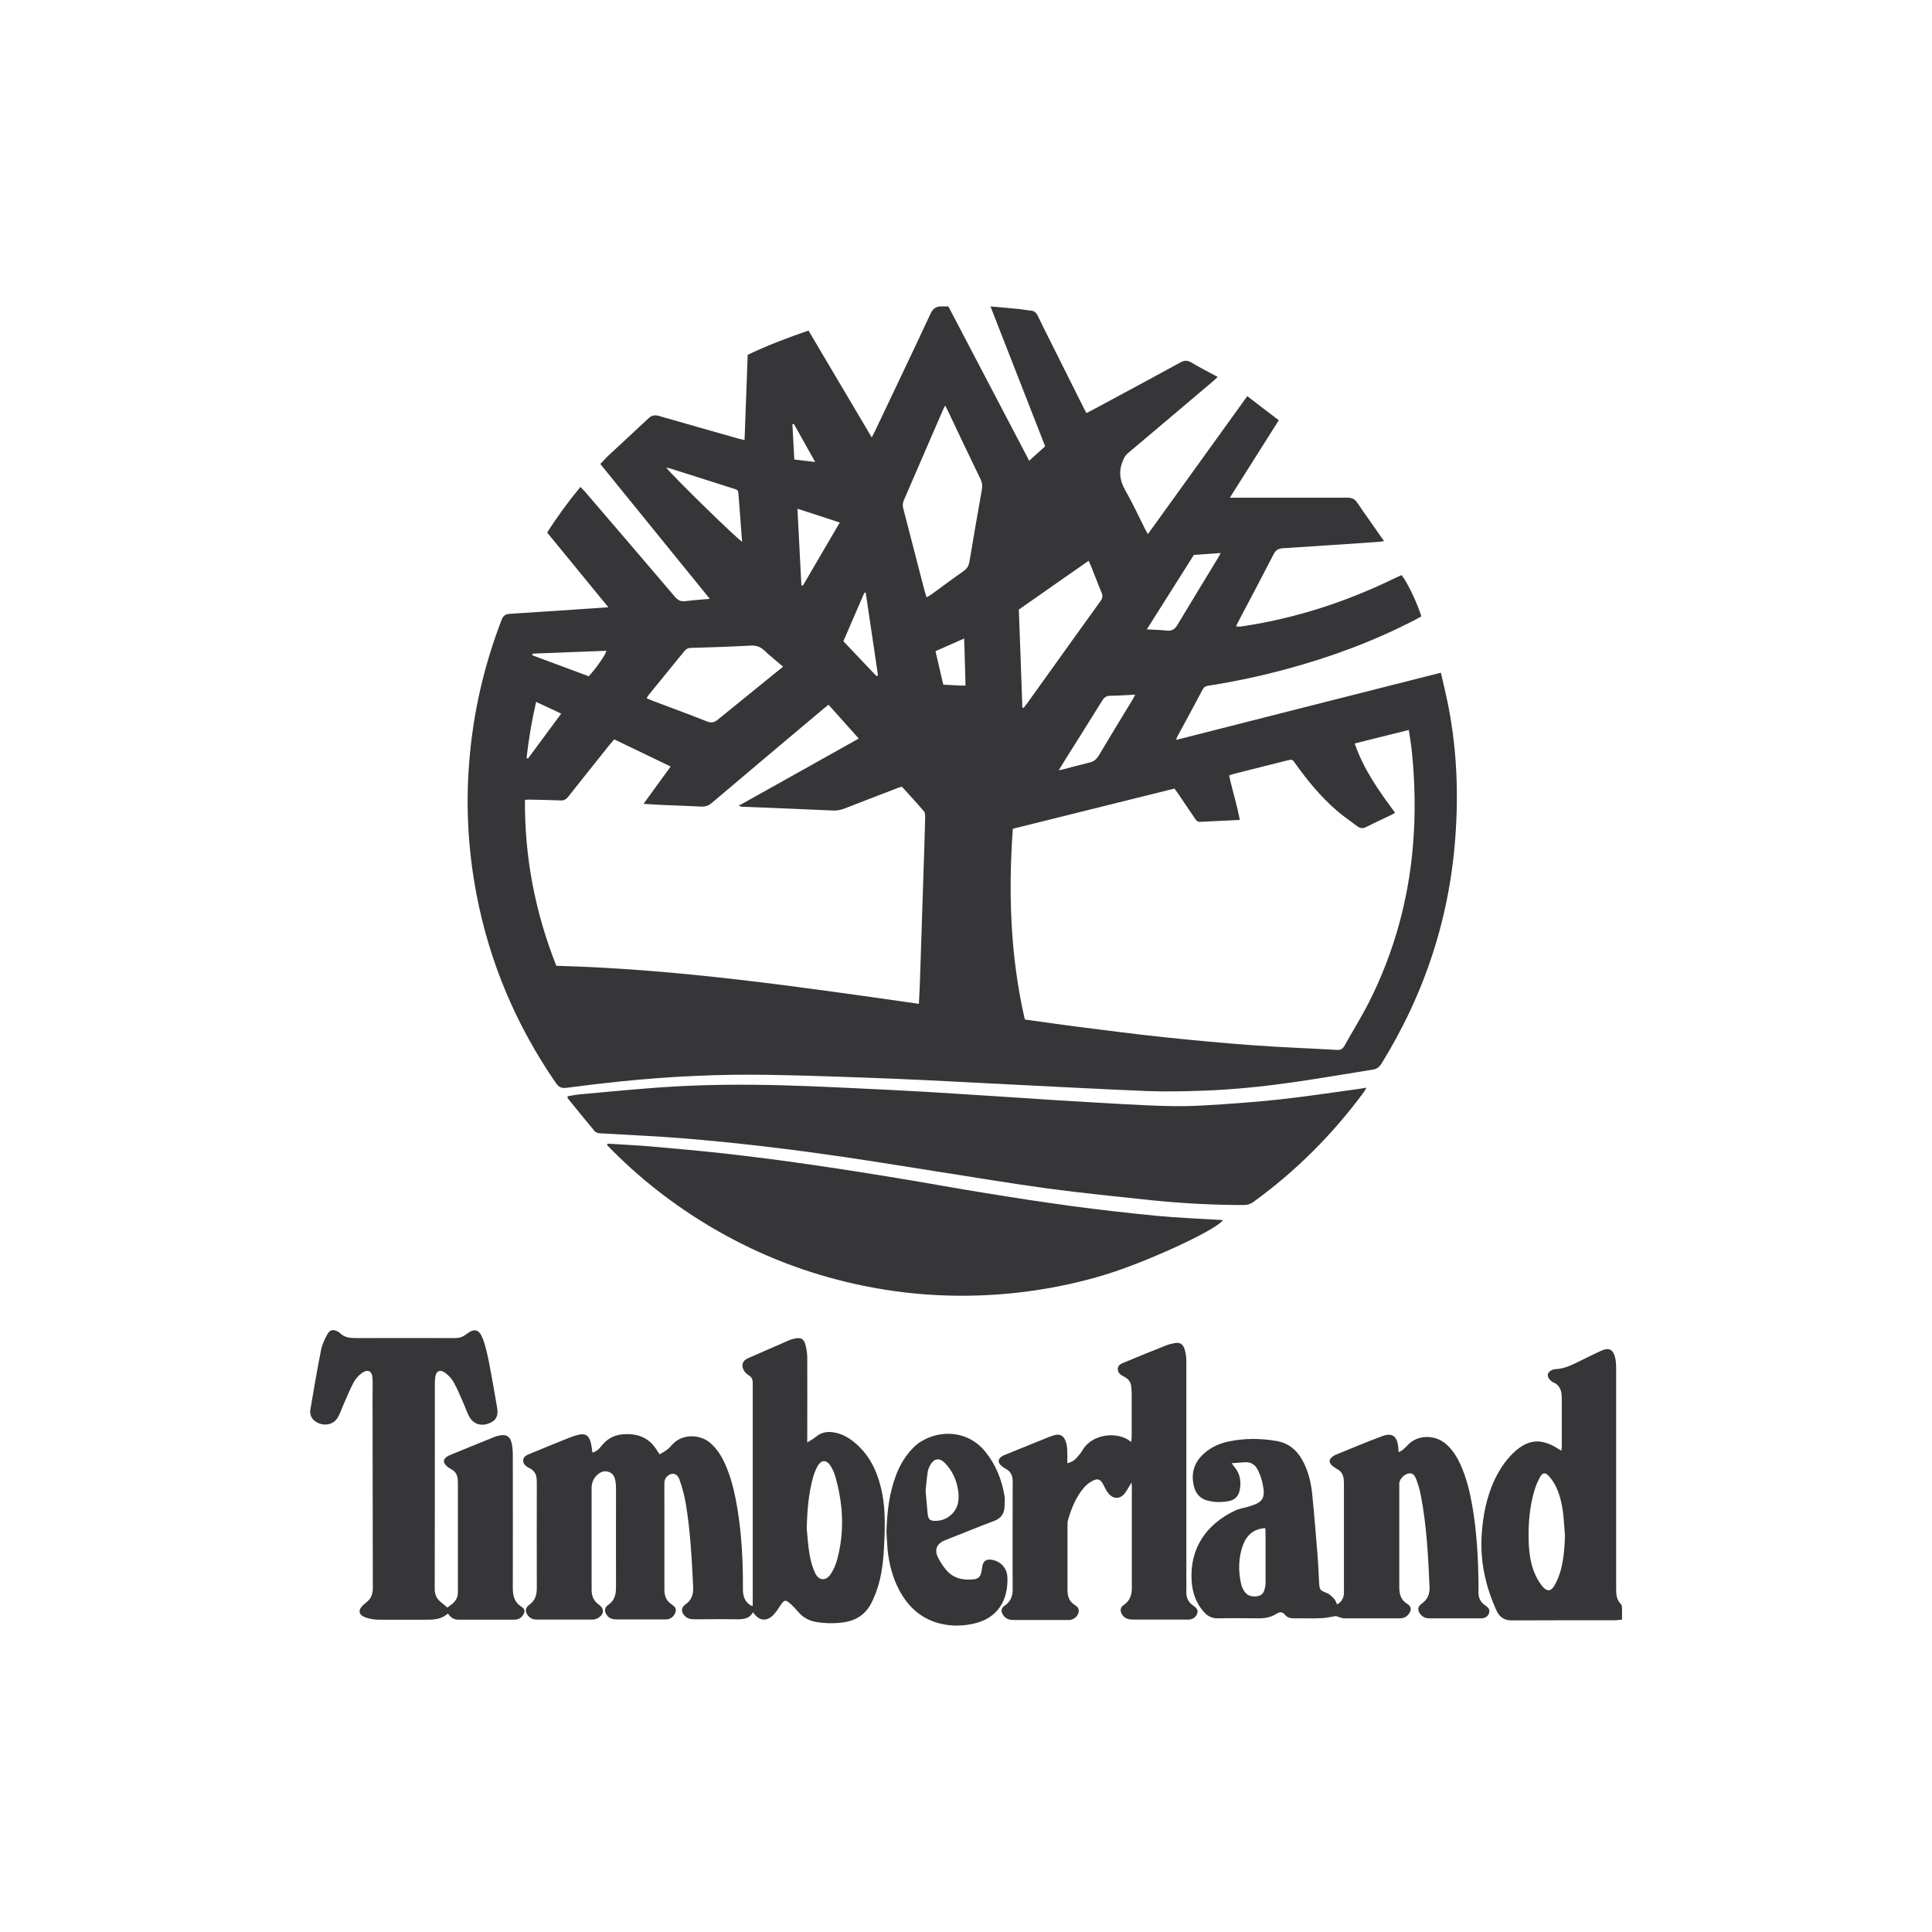 <?xml version="1.0" encoding="UTF-8"?>
<svg xmlns="http://www.w3.org/2000/svg" id="Layer_1" viewBox="0 0 141.73 141.73">
  <path d="m44.63,44.55c-1.53-1.87-3-3.66-4.49-5.48.74-1.17,1.55-2.27,2.44-3.35.11.12.21.21.3.31,2.22,2.59,4.44,5.17,6.64,7.76.22.25.43.35.75.31.56-.07,1.13-.11,1.8-.17-2.7-3.34-5.37-6.6-8.03-9.89.19-.2.36-.4.55-.58.99-.92,1.99-1.84,2.98-2.77.26-.25.51-.26.83-.16,1.89.55,3.79,1.08,5.68,1.62.16.05.32.08.54.13.08-2.1.15-4.15.23-6.25,1.44-.69,2.92-1.25,4.46-1.78,1.55,2.61,3.07,5.19,4.64,7.84.1-.2.18-.35.25-.49,1.35-2.85,2.72-5.7,4.05-8.56.18-.39.41-.58.83-.56.15,0,.3,0,.49,0,1.97,3.76,3.94,7.52,5.93,11.32.41-.37.77-.7,1.17-1.06-1.33-3.39-2.65-6.78-4.01-10.26.76.07,1.43.12,2.1.19.28.03.55.09.82.11.28.02.43.14.55.39.48,1,.99,1.99,1.48,2.98.61,1.23,1.23,2.45,1.84,3.68.07.15.16.3.25.47.17-.09.32-.16.47-.24,2.14-1.15,4.29-2.3,6.42-3.47.29-.16.51-.17.8,0,.62.37,1.26.7,1.94,1.06-.15.14-.26.24-.37.34-2.07,1.75-4.14,3.51-6.21,5.25-.24.2-.34.44-.44.72-.26.72-.13,1.35.24,2.01.52.91.96,1.86,1.43,2.8.06.12.13.24.23.41,2.44-3.38,4.85-6.73,7.29-10.12.78.6,1.53,1.18,2.31,1.77-1.2,1.89-2.37,3.75-3.59,5.68.25,0,.41,0,.57,0,2.68,0,5.36,0,8.05,0,.33,0,.54.09.72.36.63.93,1.29,1.84,1.97,2.82-.18.03-.28.06-.37.06-2.35.16-4.7.32-7.06.47-.33.02-.52.14-.67.44-.83,1.62-1.68,3.22-2.53,4.83-.07.13-.14.27-.23.45.24.07.45,0,.64-.02,3.82-.59,7.45-1.78,10.92-3.46.19-.09.39-.18.58-.27.37.4,1.16,2.04,1.46,3.03-.16.09-.33.18-.5.27-2.99,1.55-6.13,2.71-9.38,3.59-1.89.51-3.8.92-5.73,1.22-.19.03-.34.09-.44.29-.61,1.16-1.24,2.31-1.86,3.46-.03.05-.04.11-.08.23,3.27-.83,6.49-1.65,9.71-2.47,3.22-.82,6.44-1.63,9.71-2.46.16.7.32,1.35.46,2.01.67,3.19.84,6.41.63,9.65-.38,6.13-2.22,11.8-5.45,17.02-.16.26-.35.4-.65.44-1.98.31-3.95.66-5.93.94-2.14.3-4.28.52-6.44.6-1.39.05-2.78.08-4.16.03-3.45-.14-6.9-.33-10.34-.5-2.71-.13-5.42-.29-8.13-.4-3.11-.12-6.22-.24-9.33-.29-3.58-.06-7.15.11-10.71.47-1.36.14-2.73.3-4.08.48-.37.05-.58-.04-.79-.35-2.91-4.22-4.87-8.83-5.83-13.87-.61-3.2-.79-6.42-.53-9.66.28-3.6,1.08-7.08,2.38-10.46.12-.31.29-.41.6-.43,2.37-.15,4.73-.31,7.23-.48Zm29.67,16.26c-.34,4.71-.18,9.37.88,13.98,1.33.18,2.59.37,3.86.53,2.12.27,4.25.55,6.38.77,2.16.23,4.32.43,6.49.59,2.04.15,4.09.22,6.14.34.28.02.46-.07.59-.32.61-1.09,1.27-2.15,1.83-3.26,1.79-3.58,2.84-7.37,3.18-11.36.2-2.35.16-4.71-.09-7.06-.05-.48-.14-.96-.21-1.47-1.36.34-2.65.66-3.97.99.66,1.93,1.79,3.5,2.96,5.08-.09.06-.17.11-.25.15-.62.3-1.26.59-1.87.9-.24.12-.43.11-.64-.05-.5-.38-1.03-.73-1.51-1.15-1.17-1.01-2.15-2.2-3.05-3.46-.2-.28-.18-.32-.61-.22-1.3.33-2.6.65-3.89.98-.12.03-.23.08-.35.12.23,1.1.58,2.14.78,3.26-1.01.05-1.96.09-2.92.14-.19,0-.27-.1-.36-.23-.4-.59-.79-1.17-1.19-1.76-.1-.15-.21-.29-.32-.45-3.96.98-7.89,1.96-11.87,2.95Zm-29.24-6.57c-.12.14-.22.26-.32.37-1.02,1.28-2.04,2.55-3.05,3.83-.16.2-.32.3-.58.28-.75-.03-1.51-.05-2.26-.06-.1,0-.2.01-.34.02-.03,4.22.75,8.25,2.3,12.17,8.94.24,17.74,1.53,26.6,2.79.03-.62.06-1.19.08-1.76.09-2.76.18-5.51.27-8.27.04-1.22.08-2.43.11-3.65,0-.15,0-.33-.08-.43-.53-.62-1.08-1.22-1.63-1.82-.11.04-.2.06-.29.09-1.29.5-2.59.99-3.88,1.5-.28.11-.55.17-.85.16-2.23-.1-4.47-.19-6.7-.28-.06,0-.12-.03-.25-.07,2.97-1.66,5.86-3.28,8.81-4.93-.76-.85-1.48-1.66-2.22-2.48-.16.13-.28.22-.4.32-2.72,2.29-5.45,4.58-8.16,6.88-.24.21-.48.28-.79.27-.88-.05-1.76-.07-2.63-.11-.5-.02-1-.05-1.59-.09.68-.94,1.32-1.82,1.99-2.74-1.39-.67-2.76-1.33-4.14-1.99Zm24.26-24.46c-.07.14-.11.21-.14.28-.96,2.22-1.92,4.44-2.88,6.65-.09.21-.09.4-.03.62.52,2,1.03,3.99,1.55,5.99.04.16.1.32.16.5.13-.08.24-.14.34-.21.79-.57,1.56-1.15,2.36-1.71.26-.18.39-.4.44-.71.29-1.76.6-3.52.91-5.28.05-.27.02-.51-.1-.76-.79-1.62-1.56-3.25-2.33-4.88-.07-.15-.15-.3-.26-.51Zm-11.88,19.12c-.5-.42-.95-.79-1.38-1.19-.29-.27-.59-.37-.99-.35-1.46.08-2.92.13-4.38.17-.25,0-.39.11-.53.29-.84,1.04-1.69,2.08-2.54,3.12-.07.08-.12.17-.19.28.15.06.28.12.4.17,1.35.51,2.71,1.01,4.05,1.54.32.13.53.06.78-.14,1.36-1.11,2.72-2.21,4.09-3.32.21-.17.43-.35.68-.55Zm17.55,3s.07.02.1.03c.09-.12.19-.24.28-.36.56-.78,1.11-1.55,1.67-2.33,1.23-1.71,2.45-3.43,3.69-5.14.16-.21.18-.39.08-.63-.27-.64-.51-1.29-.77-1.93-.05-.12-.11-.24-.18-.4-1.73,1.21-3.43,2.39-5.12,3.58.09,2.42.18,4.8.26,7.18Zm8.28-.94c-.66.03-1.23.08-1.8.08-.31,0-.47.12-.62.37-.86,1.39-1.73,2.77-2.6,4.15-.19.3-.37.6-.58.94.13-.02.2-.03.28-.05.67-.17,1.34-.36,2.01-.52.29-.07.47-.23.63-.48.81-1.36,1.64-2.72,2.46-4.07.07-.11.13-.23.23-.42Zm4.31-10.25c-1.13,1.79-2.27,3.59-3.45,5.46.55.03,1.01.04,1.47.09.36.04.58-.09.77-.41.97-1.62,1.96-3.23,2.94-4.85.07-.11.13-.23.24-.43-.7.05-1.32.09-1.97.14Zm-38.71-6.41c.63.78,5.27,5.3,5.57,5.44-.09-1.14-.17-2.28-.26-3.41-.03-.37-.02-.38-.41-.5-1.51-.48-3.02-.96-4.53-1.44-.1-.03-.2-.05-.38-.09Zm12.73,4.03c-1.05-.34-2.03-.67-3.1-1.01.1,1.92.2,3.77.29,5.62l.11.02c.89-1.52,1.78-3.04,2.7-4.62Zm2.71,11.26s.07-.03.1-.04c-.3-2.02-.6-4.05-.9-6.07-.03,0-.07,0-.1,0-.53,1.22-1.05,2.44-1.54,3.56.85.89,1.64,1.73,2.43,2.56Zm4.32-1.81c.2.84.38,1.64.57,2.45.56,0,1.07.09,1.63.06-.03-1.17-.06-2.27-.1-3.45-.74.33-1.39.62-2.1.93Zm-29.57.18s0,.07-.01.11c1.39.52,2.77,1.03,4.14,1.54.58-.63,1.23-1.57,1.3-1.87-1.81.07-3.62.14-5.42.21Zm-.43,7.64s.07.03.1.05c.8-1.09,1.61-2.17,2.44-3.3-.64-.3-1.22-.57-1.84-.86-.32,1.39-.55,2.74-.7,4.11Zm19.61-24.5s-.07.02-.11.02c.05.85.09,1.7.14,2.59.5.06.96.11,1.53.18-.55-.99-1.06-1.89-1.56-2.79Z" style="fill:#363638;"></path>
  <path d="m41.64,80.42c.3-.05.59-.11.9-.14,1.87-.17,3.74-.35,5.62-.49,3.11-.23,6.22-.26,9.34-.17,2.57.07,5.14.21,7.71.33,1.83.09,3.66.2,5.49.32,2.15.13,4.31.28,6.46.42,1.75.11,3.51.21,5.26.31,1.99.1,3.97.22,5.96.09,1.84-.11,3.69-.24,5.53-.44,1.91-.21,3.82-.5,5.72-.76.18-.02.36-.06.61-.1-.08.15-.13.25-.2.34-2.29,3.1-4.98,5.79-8.1,8.05-.21.15-.42.22-.68.22-2.27,0-4.53-.12-6.78-.35-2.56-.27-5.12-.53-7.67-.87-2.66-.36-5.3-.81-7.95-1.22-2.28-.36-4.56-.73-6.85-1.07-2.01-.29-4.03-.57-6.05-.8-1.97-.23-3.95-.43-5.93-.59-2-.16-4-.24-6-.36-.14,0-.32-.06-.4-.15-.67-.8-1.33-1.62-1.99-2.43-.01-.02,0-.06,0-.13Z" style="fill:#363638;"></path>
  <path d="m43.4,106.57c.34-.05.55-.28.74-.52.38-.47.85-.75,1.45-.82,1.14-.12,2.07.21,2.66,1.26.03.05.07.1.14.2.18-.11.37-.21.53-.33.15-.11.27-.25.4-.39.75-.83,2.09-.76,2.84-.07.45.41.77.92,1.02,1.47.48,1.06.73,2.18.92,3.33.32,1.95.41,3.92.4,5.89,0,.5.13.91.57,1.18.04.02.08.03.15.04,0-.26,0-.52,0-.77,0-1.12,0-2.25,0-3.37,0-3.91,0-7.83,0-11.74,0-.17,0-.34,0-.51,0-.21-.07-.39-.27-.51-.09-.06-.18-.13-.25-.2-.28-.31-.41-.82.19-1.08,1-.43,2-.88,3-1.31.14-.06.29-.1.44-.13.38-.08.61,0,.73.37.1.31.15.66.16.99.01,1.89,0,3.79,0,5.68,0,.16,0,.33,0,.59.28-.18.48-.28.65-.43.39-.32.83-.39,1.3-.31.61.1,1.13.4,1.59.8,1.02.87,1.56,2,1.87,3.27.28,1.15.3,2.32.26,3.49-.05,1.22-.1,2.44-.44,3.61-.14.48-.33.97-.56,1.41-.42.78-1.1,1.22-1.98,1.35-.69.1-1.38.09-2.07-.03-.5-.09-.92-.32-1.26-.71-.21-.24-.43-.49-.68-.69-.27-.23-.39-.19-.59.11-.17.24-.32.49-.51.71-.51.59-1.12.54-1.56-.13-.25.47-.68.52-1.15.52-1.05-.02-2.1,0-3.14,0-.31,0-.58-.06-.78-.32-.21-.28-.19-.55.1-.76.46-.32.61-.74.58-1.28-.1-2.05-.2-4.09-.54-6.12-.1-.6-.26-1.2-.47-1.78-.17-.49-.64-.55-.97-.15-.09.11-.13.28-.13.42-.01.54,0,1.08,0,1.62,0,2.06,0,4.13,0,6.19,0,.45.13.82.51,1.07.21.15.41.3.3.6-.11.3-.32.48-.64.52-.08,0-.15,0-.23,0-1.14,0-2.28,0-3.42,0-.3,0-.55-.06-.73-.3-.21-.27-.2-.57.08-.76.46-.31.58-.74.58-1.27-.01-2.39,0-4.78,0-7.16,0-.23,0-.46-.05-.69-.05-.3-.19-.56-.51-.65-.33-.1-.61.02-.84.25-.22.21-.34.47-.38.77-.02.12-.01.25-.01.37,0,2.42,0,4.84,0,7.26,0,.47.15.83.54,1.1.4.29.38.7-.04.96-.12.08-.29.13-.43.13-1.37,0-2.74,0-4.11,0-.27,0-.48-.1-.64-.31-.21-.28-.19-.56.09-.76.44-.31.57-.71.57-1.23-.01-2.53,0-5.05,0-7.58,0-.14,0-.28-.01-.42-.02-.35-.17-.62-.48-.78-.25-.13-.52-.28-.51-.6.01-.33.34-.41.59-.52.94-.39,1.88-.78,2.82-1.15.2-.08.41-.14.62-.2.49-.13.77.02.91.5.07.25.1.51.14.79Zm15.78,5.56c.05.47.09,1.2.21,1.91.08.46.21.94.41,1.36.28.58.79.6,1.15.06.2-.3.35-.65.45-1,.57-2.08.46-4.15-.14-6.2-.07-.25-.19-.49-.32-.71-.3-.48-.68-.48-.96,0-.14.25-.25.53-.33.81-.32,1.15-.43,2.33-.47,3.77Z" style="fill:#363638;"></path>
  <path d="m44.59,83.9c1.04.07,2.09.11,3.13.2,1.81.16,3.62.32,5.43.52,2,.23,4.01.48,6,.77,2.3.33,4.6.69,6.89,1.07,2.08.34,4.16.73,6.24,1.06,2.14.35,4.29.68,6.44.97,2.03.27,4.07.5,6.11.7,1.49.14,2.98.2,4.47.29.14,0,.28.02.42.03-.58.78-5.86,3.19-8.91,4.08-3.17.93-6.4,1.41-9.7,1.46-3.31.05-6.58-.35-9.79-1.2-3.19-.84-6.21-2.1-9.05-3.77-2.86-1.68-5.44-3.7-7.74-6.08.02-.03.03-.07.05-.1Z" style="fill:#363638;"></path>
  <path d="m98.02,118.55c-.4.06-.76.15-1.12.16-.65.03-1.29,0-1.94.01-.28,0-.52-.04-.7-.27-.18-.22-.38-.22-.61-.07-.42.27-.88.35-1.37.34-.99-.01-1.97-.02-2.96,0-.39,0-.68-.14-.94-.4-.61-.64-.9-1.44-.96-2.3-.17-2.46,1.1-4.21,3.17-5.2.31-.15.68-.2,1.02-.3,1.05-.31,1.24-.61,1.01-1.69-.07-.34-.19-.68-.35-1-.19-.39-.52-.6-.98-.56-.29.02-.58.04-.94.07.1.13.16.21.22.29.41.5.5,1.07.37,1.7-.09.43-.34.69-.76.78-.53.11-1.07.11-1.6-.03-.51-.13-.83-.47-.97-.96-.27-.96-.05-1.8.7-2.48.53-.48,1.16-.76,1.85-.9,1.16-.24,2.33-.23,3.49-.03.84.15,1.46.63,1.87,1.37.44.78.65,1.63.74,2.51.15,1.49.27,2.98.39,4.46.06.69.08,1.38.12,2.08.03.51.09.55.58.74.2.08.37.26.52.42.1.11.14.26.22.41.32-.18.47-.45.5-.8.01-.12,0-.25,0-.37,0-2.51,0-5.02,0-7.53,0-.17,0-.34-.02-.51-.04-.31-.17-.55-.46-.71-.12-.07-.24-.14-.35-.23-.31-.27-.29-.52.06-.74.04-.02.08-.05.12-.07,1.16-.47,2.3-.96,3.47-1.39.71-.26,1.07,0,1.16.76.01.12.02.25.03.42.11-.06.21-.09.28-.15.14-.12.28-.25.4-.38.75-.79,2.02-.75,2.81-.06.48.43.81.96,1.07,1.55.44.98.68,2.01.86,3.06.32,1.87.42,3.76.44,5.66,0,.18,0,.37,0,.55-.02.44.14.78.51,1.02.21.14.35.3.26.57-.07.23-.29.37-.58.37-1.26,0-2.53,0-3.79,0-.26,0-.48-.09-.65-.29-.24-.29-.22-.58.09-.79.44-.31.59-.72.57-1.23-.1-2.25-.21-4.49-.64-6.71-.07-.38-.18-.75-.31-1.11-.15-.42-.3-.53-.56-.5-.3.03-.64.35-.7.66-.02.12-.01.25-.01.37,0,2.43,0,4.87,0,7.3,0,.54.12.96.6,1.25.29.18.31.44.11.71-.16.23-.39.34-.67.34-1.36,0-2.71,0-4.07,0-.2,0-.41-.11-.59-.16Zm-5.2-6.45c-.9.06-1.39.55-1.66,1.31-.32.92-.32,1.87-.11,2.81.05.2.15.41.27.57.24.31.59.37.96.3.37-.07.47-.36.53-.67.03-.13.03-.27.03-.41,0-1.17,0-2.33,0-3.5,0-.12-.01-.24-.02-.41Z" style="fill:#363638;"></path>
  <path d="m32.8,117.94c.12-.09.25-.17.37-.27.26-.22.42-.49.42-.84,0-.43,0-.86,0-1.29,0-2.13,0-4.25,0-6.38,0-.2,0-.4-.01-.6-.02-.35-.16-.62-.48-.78-.13-.07-.27-.16-.37-.27-.24-.24-.22-.46.06-.65.06-.04.13-.08.2-.11,1.1-.45,2.19-.9,3.29-1.34.1-.04.2-.07.31-.09.53-.13.83.03.95.57.07.31.08.64.08.96,0,3.2.01,6.41,0,9.61,0,.6.1,1.08.65,1.42.26.16.26.38.07.64-.16.22-.37.3-.64.3-1.36,0-2.71,0-4.07,0-.34,0-.58-.17-.77-.45-.44.39-.95.45-1.48.45-1.19,0-2.37.01-3.56,0-.33,0-.68-.05-.99-.16-.54-.19-.59-.55-.17-.93.07-.06.14-.12.21-.18.35-.26.48-.61.48-1.04-.01-4.67-.01-9.33-.02-14,0-.46.02-.92,0-1.39-.03-.55-.34-.71-.79-.39-.24.18-.46.42-.6.68-.29.56-.53,1.14-.78,1.72-.12.27-.21.55-.35.8-.44.84-1.56.66-1.93.08-.1-.15-.15-.38-.12-.56.25-1.47.5-2.94.79-4.41.08-.4.26-.79.46-1.15.21-.37.44-.39.82-.18.03.02.06.03.08.05.36.4.83.4,1.32.4,2.39,0,4.78-.01,7.16,0,.31,0,.55-.08.8-.27.6-.47.95-.4,1.23.32.23.61.36,1.27.49,1.92.2,1.03.37,2.06.55,3.09.12.65-.06,1-.62,1.21-.56.21-1.11.03-1.4-.48-.16-.28-.26-.59-.39-.89-.24-.53-.45-1.08-.73-1.59-.15-.28-.37-.54-.62-.73-.43-.33-.73-.17-.78.35-.02.15-.02.31-.02.46,0,5.01,0,10.01-.01,15.02,0,.4.14.72.45.96.17.13.33.28.5.42Z" style="fill:#363638;"></path>
  <path d="m78.29,107.34c.37-.08.58-.26.76-.47.13-.15.26-.31.36-.48.71-1.23,2.62-1.42,3.57-.61.02-.14.04-.26.04-.37,0-1.05,0-2.1,0-3.14,0-.17-.02-.34-.03-.51-.02-.33-.18-.58-.48-.74-.25-.13-.52-.28-.51-.6.01-.34.34-.41.59-.52.98-.41,1.96-.81,2.95-1.2.17-.07.35-.11.53-.15.44-.11.69,0,.83.42.09.29.13.6.13.91,0,5.49,0,10.97,0,16.46,0,.14,0,.28,0,.42-.02.44.14.78.51,1.03.2.14.38.29.29.56-.09.28-.3.42-.58.46-.08,0-.15,0-.23,0-1.29,0-2.59,0-3.88,0-.33,0-.61-.06-.81-.35-.18-.27-.17-.54.11-.72.44-.3.59-.72.59-1.23,0-2.47,0-4.93,0-7.4,0-.08-.01-.17-.02-.36-.19.31-.31.54-.46.75-.34.48-.85.51-1.23.06-.16-.18-.26-.41-.37-.63-.22-.43-.42-.51-.85-.27-.24.13-.46.32-.63.53-.56.68-.88,1.48-1.12,2.31-.04.13-.04.27-.04.41,0,1.57,0,3.14,0,4.71,0,.46.11.85.52,1.11.21.13.36.29.29.57-.08.28-.27.44-.54.52-.1.03-.21.02-.32.02-1.31,0-2.62,0-3.93,0-.3,0-.54-.09-.72-.33-.2-.28-.19-.53.09-.72.46-.31.6-.73.59-1.27-.02-2.53,0-5.05,0-7.58,0-.11,0-.22,0-.32-.01-.38-.15-.68-.51-.87-.13-.07-.27-.16-.37-.27-.22-.23-.19-.44.05-.62.06-.05.13-.08.2-.11,1.11-.45,2.22-.9,3.33-1.35.07-.03.15-.04.22-.07.7-.27.94.18,1.04.66.05.24.04.49.05.74,0,.2,0,.4,0,.64Z" style="fill:#363638;"></path>
  <path d="m119.01,118.81c-.22.02-.39.05-.55.05-2.53,0-5.06,0-7.58.01-.53,0-.87-.24-1.09-.7-.82-1.8-1.23-3.67-1.09-5.65.09-1.33.34-2.62.89-3.85.35-.76.79-1.46,1.39-2.05,1.09-1.06,2.09-1.15,3.37-.31.05.03.1.06.2.11,0-.14.02-.24.02-.34,0-1.17,0-2.34,0-3.51,0-.51-.11-.95-.64-1.17-.08-.03-.15-.1-.22-.17-.27-.28-.21-.57.15-.73.07-.03.15-.06.22-.06.69-.02,1.27-.33,1.87-.62.51-.25,1.02-.51,1.54-.74.54-.24.84-.09.99.49.07.28.08.58.08.87,0,3.85,0,7.7,0,11.56,0,1.53,0,3.05,0,4.58,0,.39.03.77.33,1.07.07.07.09.19.1.29.01.27,0,.55,0,.89Zm-4.21-6.2c-.04-.54-.07-1.07-.13-1.61-.09-.69-.24-1.37-.55-1.99-.14-.27-.31-.53-.52-.75-.25-.26-.44-.23-.62.09-.17.31-.31.64-.41.97-.36,1.2-.46,2.45-.43,3.69.03.88.13,1.75.51,2.56.14.3.32.6.54.85.3.34.59.32.82-.07.21-.35.37-.75.48-1.14.23-.85.29-1.73.32-2.61Z" style="fill:#363638;"></path>
  <path d="m65.03,112.32c.05-1.41.2-2.8.71-4.12.28-.74.68-1.41,1.24-1.98,1.24-1.27,3.79-1.58,5.29.26.78.96,1.22,2.06,1.42,3.26.04.27.01.55,0,.83-.03.49-.26.81-.75,1-1.21.45-2.4.95-3.61,1.42-.61.24-.81.7-.51,1.28.15.3.34.59.55.85.55.69,1.3.83,2.12.73.23-.03.4-.17.47-.4.04-.15.07-.3.09-.45.05-.47.27-.65.73-.57.62.1,1.09.61,1.12,1.24.08,1.64-.64,3.09-2.61,3.47-.72.14-1.44.16-2.16,0-1.46-.3-2.47-1.2-3.16-2.48-.5-.94-.75-1.95-.86-3-.04-.44-.05-.89-.08-1.34Zm2.87-2.96c.06.66.1,1.16.15,1.67.05.45.17.55.62.54.8-.02,1.49-.6,1.62-1.38.05-.3.04-.62-.01-.91-.12-.76-.45-1.44-1-1.99-.35-.35-.74-.3-1,.12-.1.17-.19.36-.22.55-.08.52-.12,1.04-.16,1.41Z" style="fill:#363638;"></path>
</svg>
